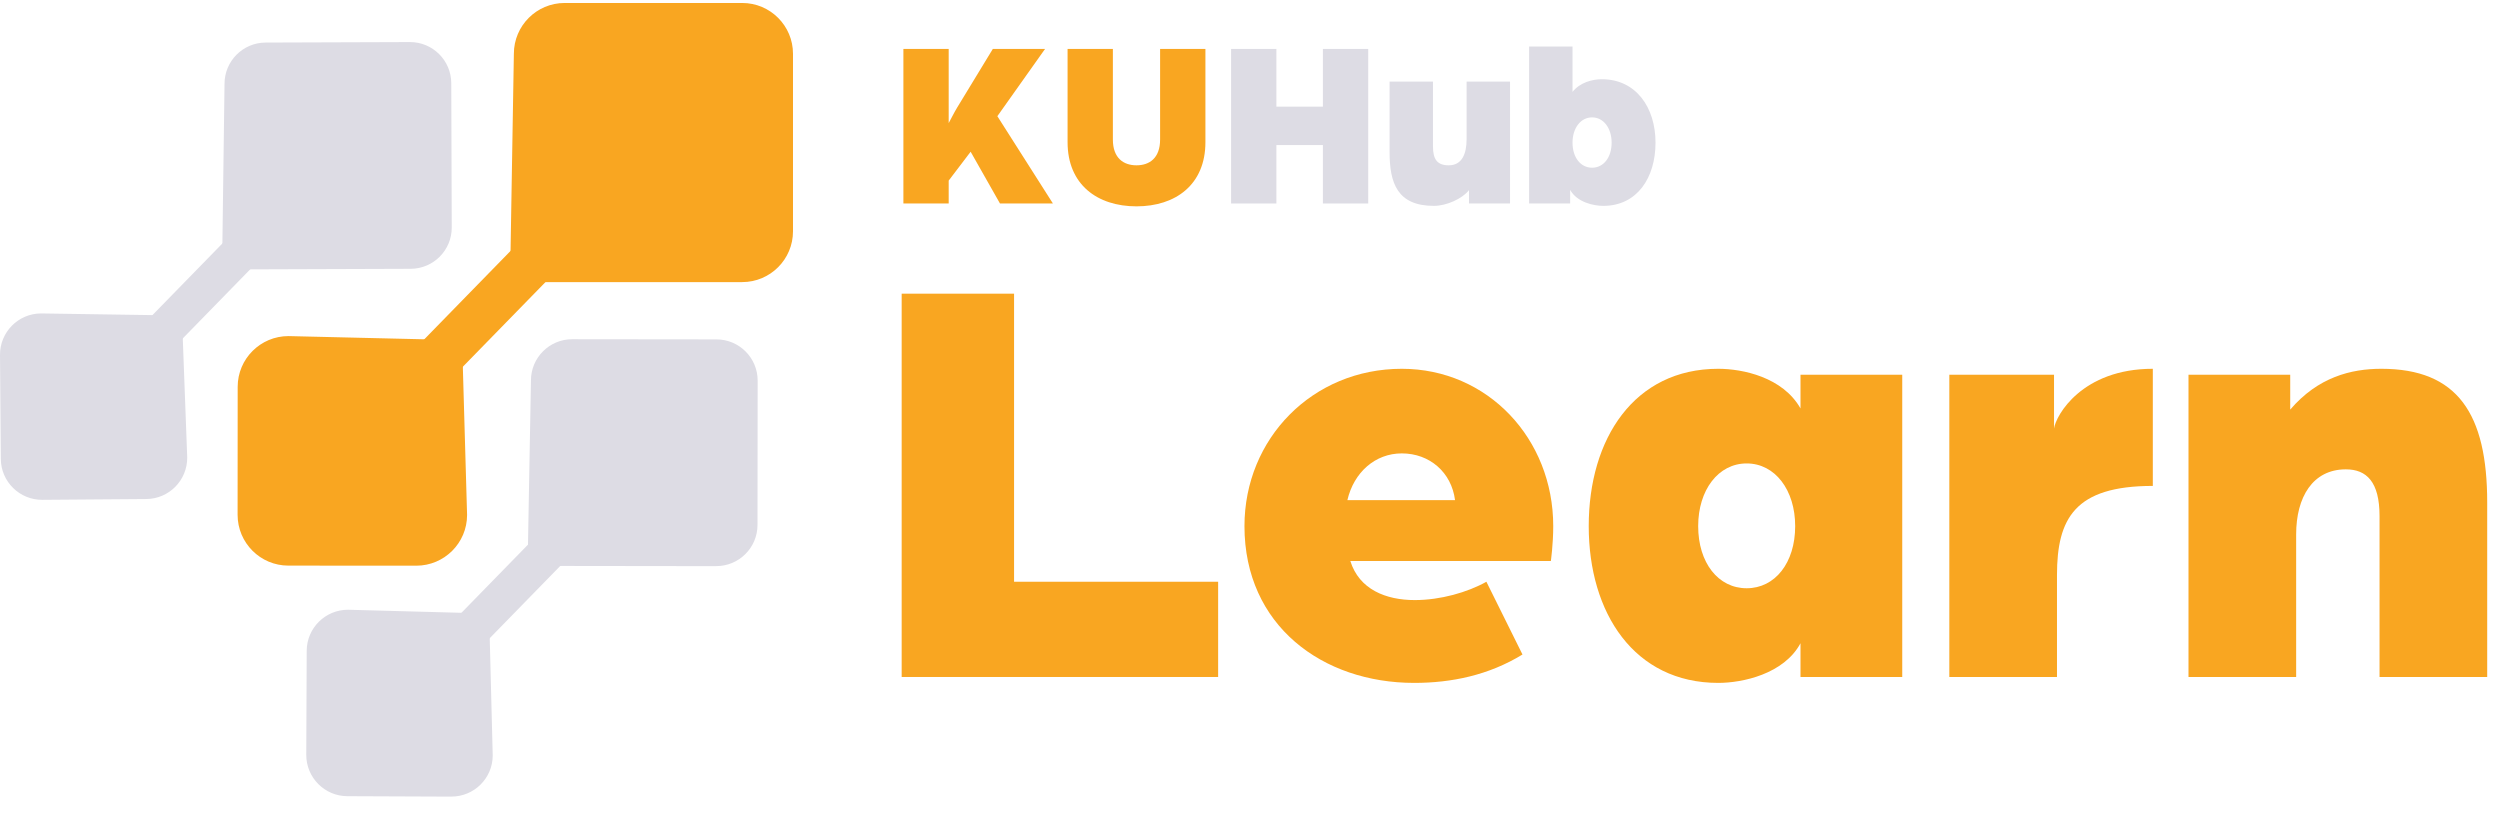 <svg width="126" height="41" viewBox="0 0 126 41" fill="none" xmlns="http://www.w3.org/2000/svg">
<path d="M37.408 14.218H27.046C25.633 14.218 25.727 14.343 25.727 12.928L25.899 2.71C25.899 1.297 27.046 0.15 28.459 0.15H37.408C38.821 0.15 39.967 1.297 39.967 2.71V11.658C39.967 13.071 38.821 14.218 37.408 14.218Z" fill="#F9A621"/>
<path d="M20.981 28.511L14.533 28.507C13.12 28.507 11.975 27.36 11.975 25.945L11.979 19.497C11.979 18.084 13.126 16.939 14.541 16.939L21.898 17.113C23.311 17.113 23.332 17.187 23.33 18.602L23.541 25.953C23.541 27.366 22.394 28.511 20.979 28.511H20.981Z" fill="#F9A621"/>
<path d="M27.24 11.101L20.084 18.432L21.77 20.078L28.927 12.748L27.24 11.101Z" fill="#F9A621"/>
<path d="M20.698 13.548L12.28 13.577C11.131 13.581 11.209 13.681 11.205 12.533L11.316 4.231C11.312 3.083 12.239 2.149 13.388 2.145L20.657 2.12C21.806 2.116 22.74 3.044 22.744 4.192L22.768 11.462C22.773 12.611 21.845 13.544 20.696 13.548H20.698Z" fill="#DDDCE4"/>
<path d="M7.374 25.151L2.136 25.192C0.987 25.2 0.049 24.276 0.041 23.13L5.40659e-05 17.892C-0.008 16.743 0.915 15.805 2.062 15.797L8.039 15.887C9.188 15.879 9.205 15.938 9.213 17.085L9.436 23.056C9.444 24.205 8.521 25.142 7.374 25.151Z" fill="#DDDCE4"/>
<path d="M12.418 11.031L6.605 16.986L7.975 18.323L13.788 12.368L12.418 11.031Z" fill="#DDDCE4"/>
<path d="M36.097 28.534L27.679 28.523C26.53 28.523 26.608 28.624 26.61 27.475L26.76 19.173C26.76 18.025 27.693 17.095 28.84 17.097L36.109 17.105C37.258 17.105 38.188 18.039 38.186 19.186L38.178 26.455C38.178 27.604 37.244 28.534 36.097 28.532V28.534Z" fill="#DDDCE4"/>
<path d="M22.744 40.15L17.506 40.128C16.357 40.124 15.432 39.188 15.436 38.039L15.458 32.801C15.462 31.652 16.398 30.727 17.547 30.731L23.522 30.892C24.671 30.897 24.685 30.958 24.681 32.105L24.833 38.078C24.829 39.227 23.893 40.152 22.744 40.148V40.15Z" fill="#DDDCE4"/>
<path d="M28.145 25.877L22.332 31.832L23.702 33.169L29.515 27.214L28.145 25.877Z" fill="#DDDCE4"/>
<path d="M45.444 34.12V14.801H51.109V29.32H61.394V34.12H45.444Z" fill="#F9A621"/>
<path d="M71.277 34.418C66.656 34.418 62.721 31.526 62.721 26.517C62.721 22.105 66.149 18.587 70.651 18.587C74.974 18.587 78.283 22.105 78.283 26.517C78.283 27.442 78.163 28.276 78.163 28.276H68.057C68.504 29.707 69.846 30.244 71.307 30.244C72.589 30.244 73.96 29.857 74.914 29.32L76.733 32.987C75.033 34.03 73.155 34.418 71.277 34.418ZM67.908 25.206H73.334C73.155 23.805 72.052 22.851 70.651 22.851C69.309 22.851 68.236 23.805 67.908 25.206Z" fill="#F9A621"/>
<path d="M86.601 34.418C82.368 34.418 80.072 30.9 80.072 26.517C80.072 22.105 82.368 18.587 86.601 18.587C87.824 18.587 89.851 19.005 90.745 20.585V18.886H95.873V34.12H90.745V32.42C89.911 33.971 87.824 34.418 86.601 34.418ZM88.032 29.648C89.463 29.648 90.477 28.366 90.477 26.517C90.477 24.699 89.463 23.357 88.032 23.357C86.601 23.357 85.588 24.699 85.588 26.517C85.588 28.366 86.601 29.648 88.032 29.648Z" fill="#F9A621"/>
<path d="M98.246 34.12V18.886H103.523V21.598C103.613 20.942 104.925 18.587 108.502 18.587V24.49C104.567 24.49 103.672 26.13 103.672 28.992V34.12H98.246Z" fill="#F9A621"/>
<path d="M110.3 34.12V18.886H115.427V20.644C116.829 19.005 118.498 18.587 120.019 18.587C123.864 18.587 125.355 20.853 125.355 25.325V34.12H119.929V26.011C119.929 24.282 119.273 23.655 118.23 23.655C116.56 23.655 115.726 25.057 115.726 26.935V34.12H110.3Z" fill="#F9A621"/>
<path d="M80.806 10.376C80.313 10.376 79.483 10.195 79.135 9.57V10.256H77.067V2.346H79.255V4.63C79.628 4.161 80.241 3.993 80.733 3.993C82.452 3.993 83.438 5.412 83.438 7.191C83.438 8.957 82.512 10.376 80.806 10.376ZM80.241 8.453C80.818 8.453 81.226 7.936 81.226 7.191C81.226 6.457 80.818 5.916 80.241 5.916C79.664 5.916 79.255 6.457 79.255 7.191C79.255 7.936 79.664 8.453 80.241 8.453Z" fill="#DDDCE4"/>
<path d="M72.27 10.376C70.419 10.376 70.035 9.222 70.035 7.659V4.113H72.222V7.383C72.222 8.032 72.439 8.332 73.016 8.332C73.677 8.332 73.917 7.768 73.917 7.01V4.113H76.105V10.256H74.037V9.583C73.701 10.015 72.907 10.376 72.27 10.376Z" fill="#DDDCE4"/>
<path d="M62.047 10.256V2.467H64.33V5.375H66.674V2.467H68.958V10.256H66.674V7.311H64.33V10.256H62.047Z" fill="#DDDCE4"/>
<path d="M57.279 10.4C55.308 10.4 53.806 9.306 53.806 7.166V2.467H56.089V7.034C56.089 7.972 56.63 8.332 57.279 8.332C57.928 8.332 58.469 7.972 58.469 7.034V2.467H60.753V7.166C60.753 9.306 59.251 10.4 57.279 10.4Z" fill="#F9A621"/>
<path d="M45.531 10.256V2.467H47.814V6.205C47.947 5.964 48.079 5.688 48.247 5.411L50.038 2.467H52.67L50.267 5.856L53.067 10.256H50.399L48.92 7.647L47.814 9.102V10.256H45.531Z" fill="#F9A621"/>
</svg>
